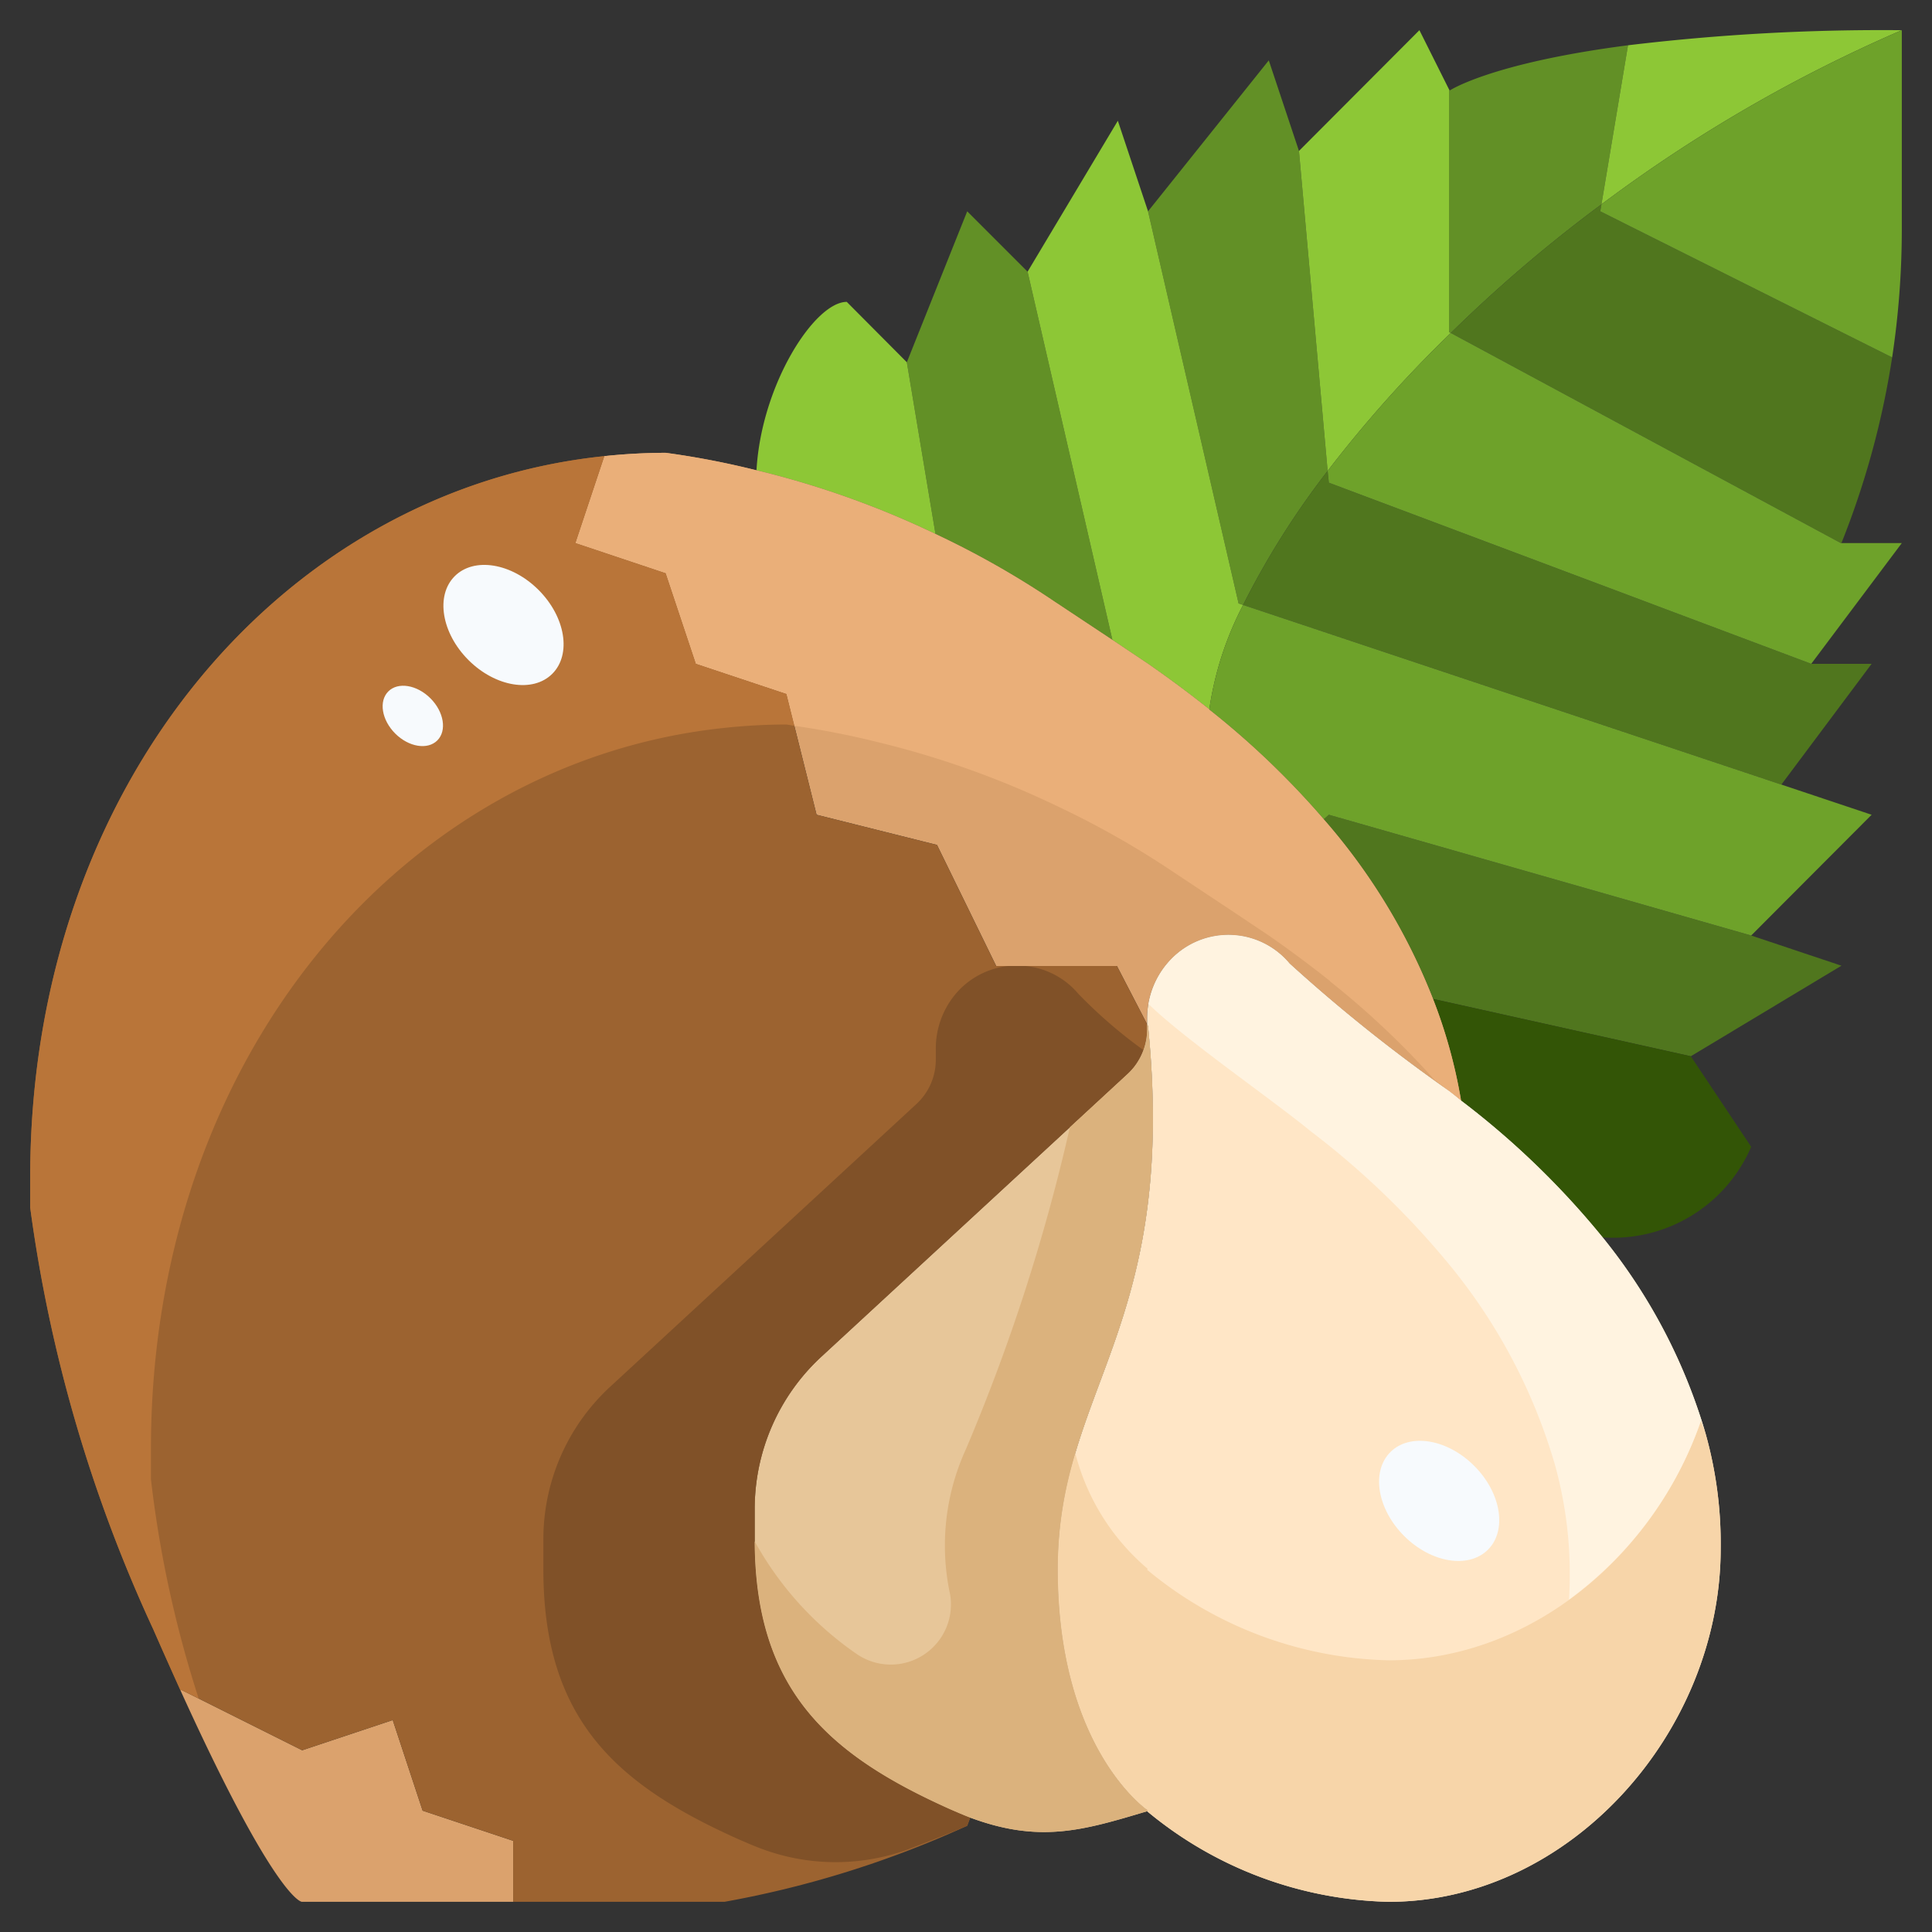 <svg xmlns="http://www.w3.org/2000/svg" version="1.1" xmlns:xlink="http://www.w3.org/1999/xlink" width="512" height="512" x="0" y="0" viewBox="0 0 64 64" style="enable-background:new 0 0 512 512" xml:space="preserve" class=""><rect x="0" y="0" width="64" height="64" fill="#333333" stroke="none"/><g><g data-name="28-hazelnut"><path fill="#629026" d="m34.04 9 2.81 12.2-1.93-1.28a29.38 29.38 0 0 0-3.93-2.23L30.04 12l2-5zM43.03 5l.95 10.6a27.257 27.257 0 0 0-2.8 4.44l-.15-.05-3-12.99 4-5zM53.93 1.5l-.88 5.27a47.512 47.512 0 0 0-4.99 4.26L48 11V3h.02s1.36-.91 5.91-1.5z" opacity="1" data-original="#629026"></path><g fill="#8dc736"><path d="m30.04 12 .95 5.69c-.73-.35-1.47-.67-2.23-.96a29.884 29.884 0 0 0-3.7-1.15c.16-2.85 1.93-5.58 2.99-5.58zM38.03 7l3 12.99.15.05a10.822 10.822 0 0 0-1.12 3.46c-.64-.51-1.31-1.01-2.03-1.51l-1.18-.79L34.04 9l2.99-5zM43.03 5l3.99-4 1 2H48v8l.06.03a41.474 41.474 0 0 0-4.08 4.57zM53.93 1.5A70.363 70.363 0 0 1 63 1a48.853 48.853 0 0 0-9.95 5.77z" fill="#8dc736" opacity="1" data-original="#8dc736"></path></g><path fill="#50761e" d="m44.02 26.99 13.99 4 2.99 1-4.99 3-8.54-1.9a20.234 20.234 0 0 0-3.62-5.95zM53.01 7l9.67 4.84A28.025 28.025 0 0 1 61 17.99h-.02l-12.92-6.96a47.512 47.512 0 0 1 4.99-4.26zM62 21.99l-2.99 4-17.83-5.95a27.257 27.257 0 0 1 2.8-4.44l.04.39 15.98 6z" opacity="1" data-original="#50761e"></path><path fill="#6ea22a" d="M63 1v6.61a28.48 28.48 0 0 1-.32 4.23L53.01 7l.04-.23A48.853 48.853 0 0 1 63 1zM60.98 17.99H63l-3 4-15.98-6-.04-.39a41.474 41.474 0 0 1 4.08-4.57zM62 26.99l-3.99 4-13.99-4-.17.15a27.523 27.523 0 0 0-3.79-3.63v-.01a10.822 10.822 0 0 1 1.12-3.46l17.83 5.95z" opacity="1" data-original="#6ea22a"></path><path fill="#335506" d="M48.4 36.46a16.947 16.947 0 0 0-.93-3.37l8.54 1.9 2 3a4.98 4.98 0 0 1-4.92 3 27.456 27.456 0 0 0-4.69-4.53z" opacity="1" data-original="#335506"></path><path fill="#dba26d" d="M17 62.98V63h-7s-.84 0-4.02-7l.03-.02 4 2 3-1 .99 3 3 1zM47.47 33.09a16.947 16.947 0 0 1 .93 3.37c-.13-.11-.27-.22-.4-.32a53.306 53.306 0 0 1-5.28-4.22 2.639 2.639 0 0 0-3.93-.14 2.807 2.807 0 0 0-.79 1.97v.18L37 32h-4l-1.96-4.01-3.99-1-1-4-3-1-1-3-2.99-1 .96-2.88a19.572 19.572 0 0 1 2.03-.11 27.571 27.571 0 0 1 3.01.58 29.884 29.884 0 0 1 3.7 1.15c.76.29 1.5.61 2.23.96a29.38 29.38 0 0 1 3.93 2.23l1.93 1.28 1.18.79c.72.5 1.39 1 2.03 1.51v.01a27.523 27.523 0 0 1 3.79 3.63 20.234 20.234 0 0 1 3.62 5.95z" opacity="1" data-original="#dba26d"></path><path fill="#9c6330" d="M31.47 59.93c.23.1.46.2.67.28l-.1.27A33.527 33.527 0 0 1 24 63h-7v-2.02l-3-1-.99-3-3 1-4-2-.03.02c-.28-.62-.58-1.29-.9-2.02A48.609 48.609 0 0 1 1 40v-1c0-13 8.38-22.79 19.02-23.89l-.96 2.88 2.99 1 1 3 3 1 1 4 3.99 1L33 32h4l1 1.93v.17a2 2 0 0 1-.64 1.47L27.2 44.95a6.865 6.865 0 0 0-2.2 5.03v1.01c0 5 2.45 7.14 6.47 8.94z" opacity="1" data-original="#9c6330"></path><path fill="#e7c699" d="M38.03 33.99c1 10-2.99 11.99-2.99 17.99 0 5.77 2.77 7.84 2.98 7.99L38 60c-2.11.63-3.55 1.07-5.86.21-.21-.08-.44-.18-.67-.28-4.02-1.8-6.47-3.94-6.47-8.94v-1.01a6.865 6.865 0 0 1 2.2-5.03l10.16-9.38A2 2 0 0 0 38 34.1v-.17z" opacity="1" data-original="#e7c699"></path><path fill="#ffe6c6" d="M38.02 59.97c-.21-.15-2.98-2.22-2.98-7.99 0-6 3.99-7.99 2.99-17.99l-.03-.06v-.18a2.807 2.807 0 0 1 .79-1.97 2.639 2.639 0 0 1 3.93.14A53.306 53.306 0 0 0 48 36.14c.13.1.27.21.4.32a27.456 27.456 0 0 1 4.69 4.53 18.6 18.6 0 0 1 3.41 6.5 13.493 13.493 0 0 1 .5 3.8C57 57.38 52 63 46 63a12.969 12.969 0 0 1-8-3z" opacity="1" data-original="#ffe6c6"></path><path fill="#eaaf79" d="m22.05 18.99 1 3 3 1 .263 1.053a27.482 27.482 0 0 1 2.747.537 29.884 29.884 0 0 1 3.7 1.15c.76.29 1.5.61 2.23.96a29.38 29.38 0 0 1 3.93 2.23l1.93 1.28 1.18.79c.72.5 1.39 1 2.03 1.51v.01a27.718 27.718 0 0 1 3.461 3.264c.165.125.332.251.479.366.13.1.27.21.4.32a16.947 16.947 0 0 0-.93-3.37 20.234 20.234 0 0 0-3.62-5.95 27.523 27.523 0 0 0-3.79-3.63v-.01c-.64-.51-1.31-1.01-2.03-1.51l-1.18-.79-1.93-1.28a29.38 29.38 0 0 0-3.93-2.23c-.73-.35-1.47-.67-2.23-.96a29.884 29.884 0 0 0-3.7-1.15 27.571 27.571 0 0 0-3.01-.58 19.572 19.572 0 0 0-2.03.11l-.96 2.88z" opacity="1" data-original="#eaaf79" class=""></path><path fill="#b97539" d="M6.581 56.265A37.49 37.49 0 0 1 5 49v-1c0-13 8.38-22.79 19.02-23.89a19.572 19.572 0 0 1 2.03-.11c.089.012.175.03.263.043l-.263-1.053-3-1-1-3-2.99-1 .96-2.88C9.38 16.21 1 26 1 39v1a48.609 48.609 0 0 0 4.08 13.98c.32.73.62 1.4.9 2.02l.03-.02z" opacity="1" data-original="#b97539"></path><path fill="#805128" d="M35.72 32.92a2.623 2.623 0 0 0-1.755-.92H33.4a2.663 2.663 0 0 0-1.612.78A2.807 2.807 0 0 0 31 34.75v.35a2 2 0 0 1-.64 1.47L20.2 45.95a6.865 6.865 0 0 0-2.2 5.03v1.01c0 5 2.45 7.14 6.47 8.94.23.1.46.2.67.28a7.011 7.011 0 0 0 4.878.075c.65-.245 1.327-.513 2.022-.8l.1-.27c-.21-.08-.44-.18-.67-.28C27.45 58.13 25 55.99 25 50.99v-1.01a6.865 6.865 0 0 1 2.2-5.03l10.16-9.38a1.845 1.845 0 0 0 .3-.361l.012-.022a2.065 2.065 0 0 0 .2-.406 16.09 16.09 0 0 1-2.152-1.861z" opacity="1" data-original="#805128"></path><path fill="#f7d5a9" d="M56.348 47.059C54.816 51.512 50.724 55 46 55a12.969 12.969 0 0 1-8-3l.02-.03a7.441 7.441 0 0 1-2.4-3.834 13.117 13.117 0 0 0-.583 3.844c0 5.77 2.77 7.84 2.98 7.99L38 60a12.969 12.969 0 0 0 8 3c6 0 11-5.62 11-11.71a13.493 13.493 0 0 0-.5-3.8c-.045-.15-.1-.284-.152-.431z" opacity="1" data-original="#f7d5a9"></path><path fill="#fff3e0" d="M56.348 47.059c.048.147.107.281.152.431a18.6 18.6 0 0 0-3.41-6.5 27.456 27.456 0 0 0-4.69-4.53c-.13-.11-.27-.22-.4-.32a53.306 53.306 0 0 1-5.28-4.22 2.639 2.639 0 0 0-3.93-.14 2.784 2.784 0 0 0-.743 1.48c1.088 1.058 3.5 2.748 4.953 3.88.13.1.27.21.4.32a27.456 27.456 0 0 1 4.69 4.53 18.6 18.6 0 0 1 3.41 6.5 13.493 13.493 0 0 1 .5 3.8c0 .234-.012.468-.026.7a12.326 12.326 0 0 0 4.374-5.931z" opacity="1" data-original="#fff3e0"></path><path fill="#dbb27d" d="M35.04 51.98c0-6 3.99-7.99 2.99-17.99l-.03-.06v.17a2 2 0 0 1-.64 1.47l-1.918 1.771A63.035 63.035 0 0 1 32 48a7.665 7.665 0 0 0-.526 4.818 1.993 1.993 0 0 1-3.1 1.969A10.952 10.952 0 0 1 25 51.059c.023 4.949 2.467 7.08 6.468 8.871.23.1.46.2.67.28 2.31.86 3.75.42 5.86-.21l.02-.03c-.208-.15-2.978-2.22-2.978-7.99z" opacity="1" data-original="#dbb27d"></path><ellipse cx="16.684" cy="20.695" fill="#f7fafd" rx="1.642" ry="2.286" transform="rotate(-45 16.692 20.705)" opacity="1" data-original="#f7fafd"></ellipse><ellipse cx="47.684" cy="49.695" fill="#f7fafd" rx="1.642" ry="2.286" transform="rotate(-45 47.708 49.719)" opacity="1" data-original="#f7fafd"></ellipse><ellipse cx="13.682" cy="23.708" fill="#f7fafd" rx=".825" ry="1.148" transform="rotate(-45 13.688 23.72)" opacity="1" data-original="#f7fafd"></ellipse></g></g></svg>
